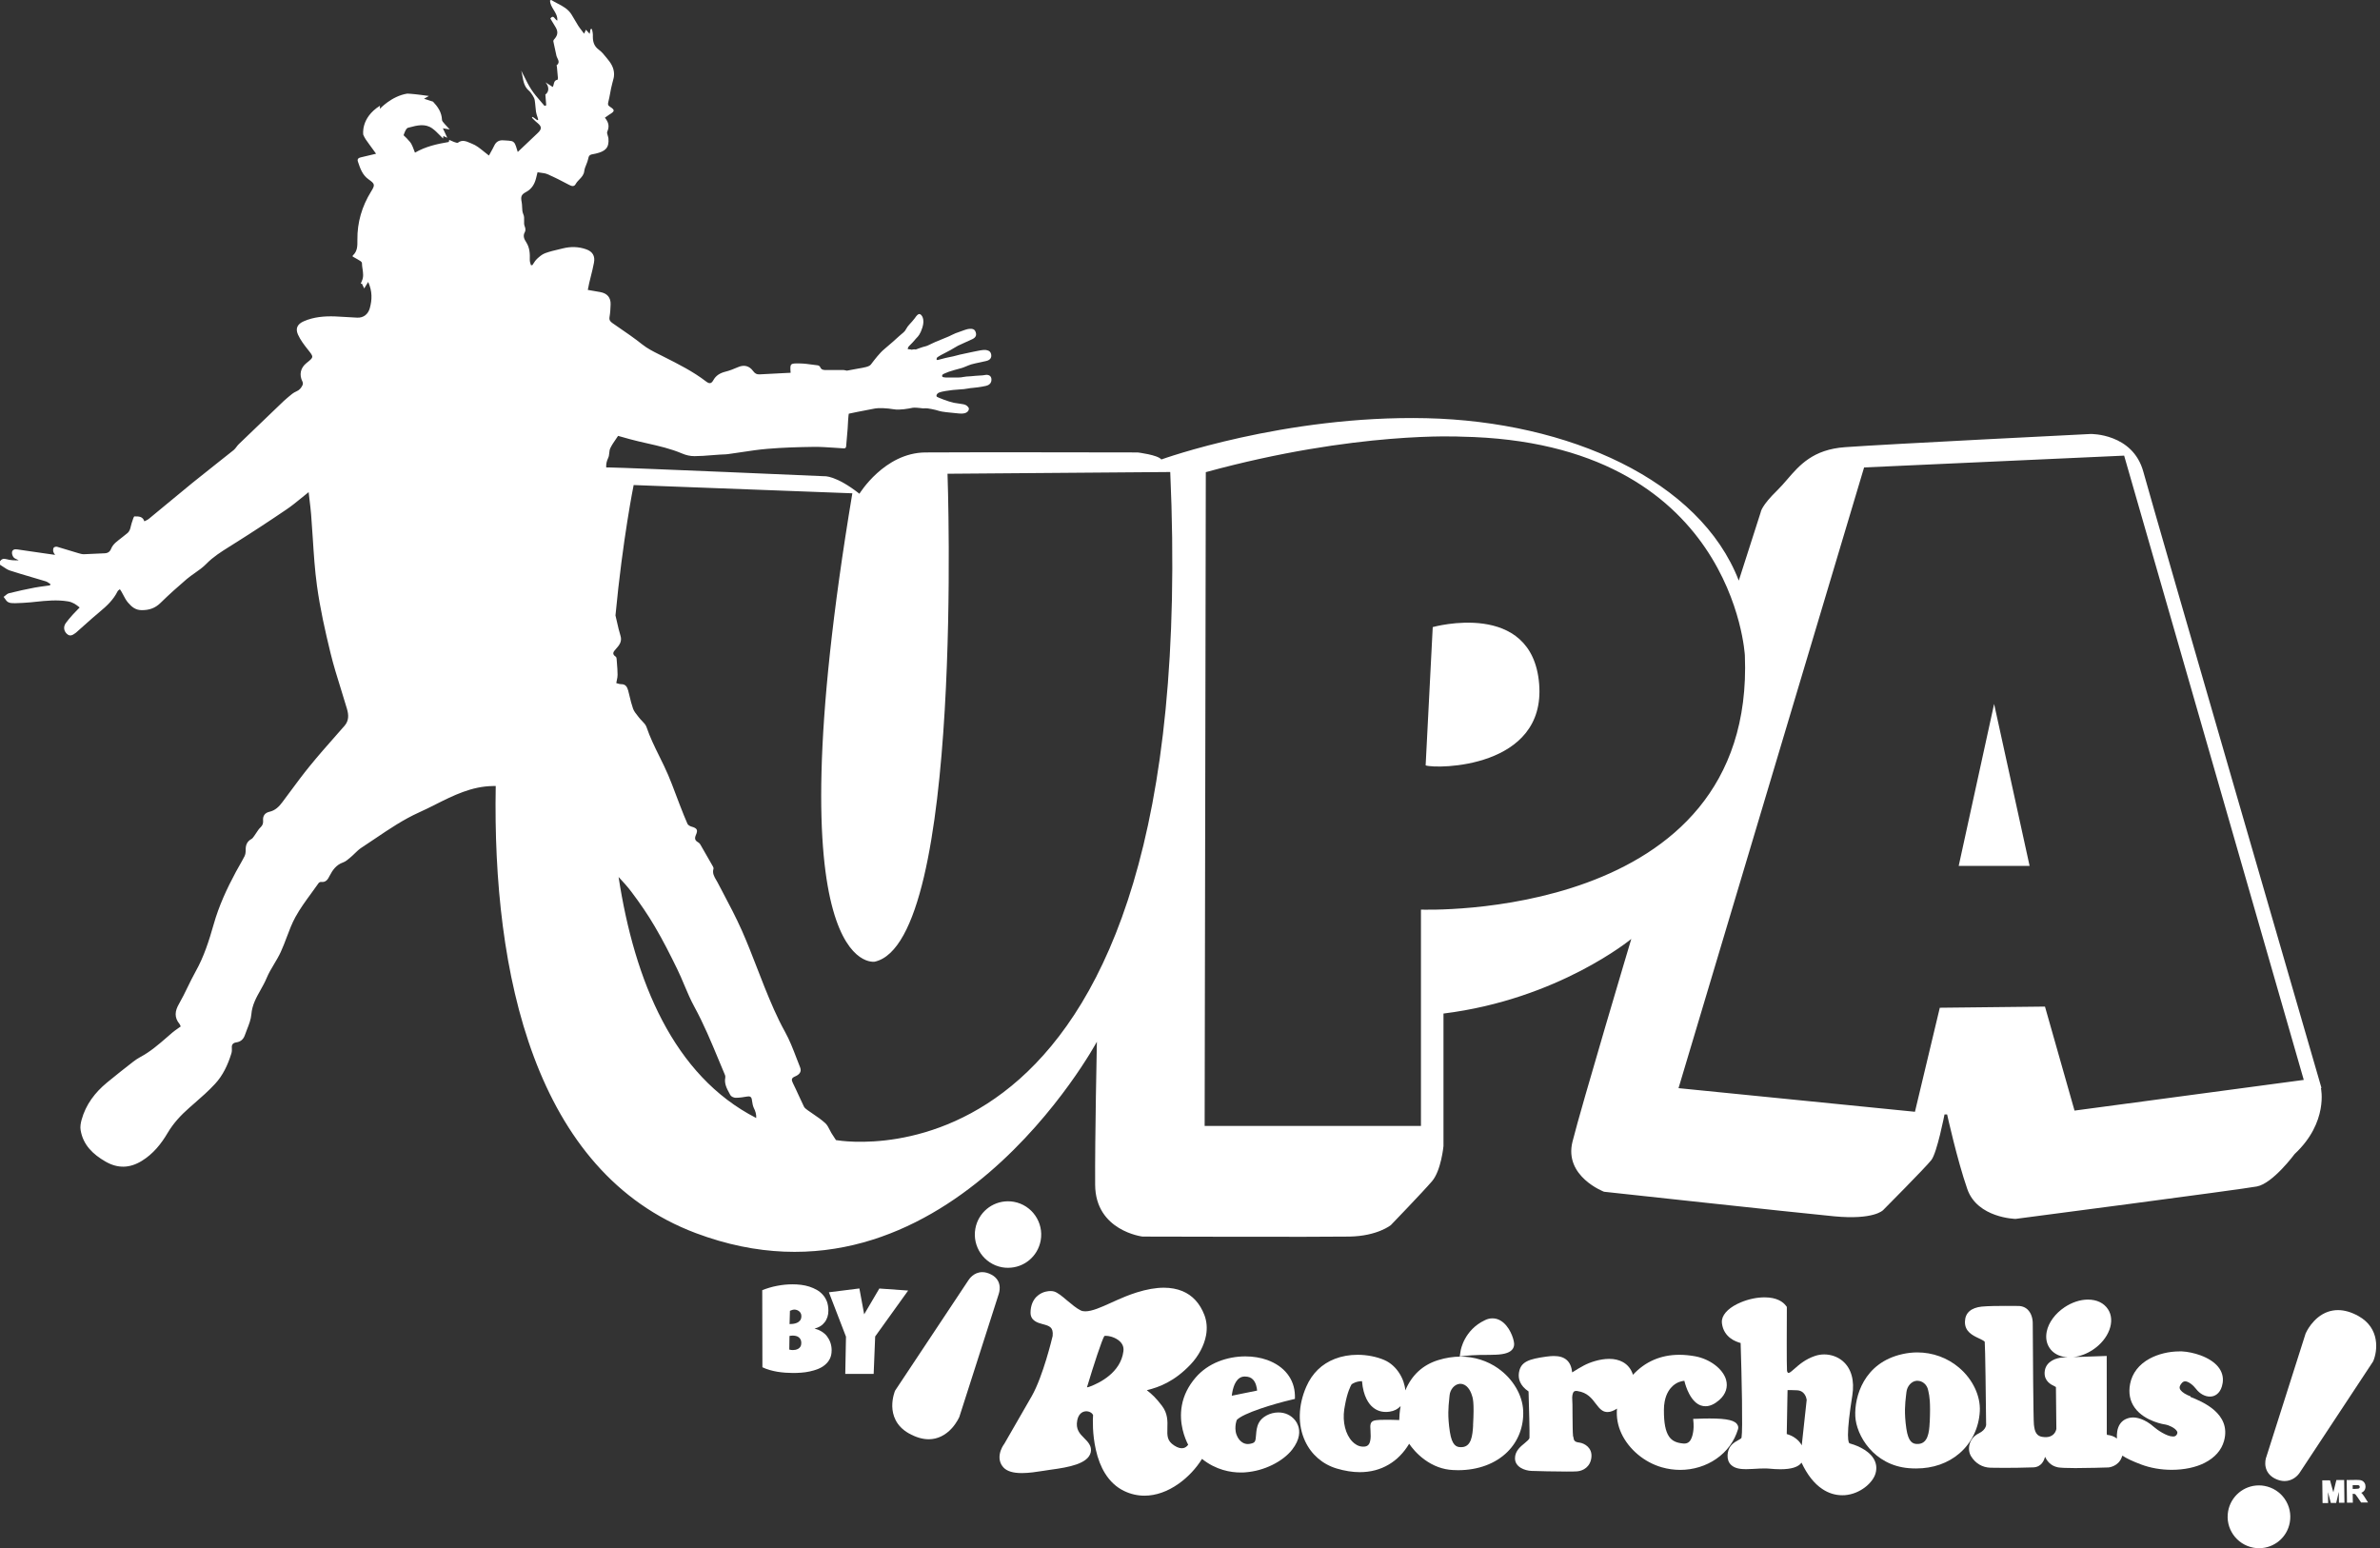 <svg width="103" height="67" viewBox="0 0 103 67" fill="none" xmlns="http://www.w3.org/2000/svg">
<rect x="0" y="0" width="103" height="67" fill="#333333" stroke="none"/>
<path d="M62.005 27.135L61.698 33.123C62.172 33.286 66.911 33.258 66.61 29.593C66.309 25.928 62.005 27.138 62.005 27.138V27.135Z" fill="white"/>
<path d="M87.836 37.474H84.767L86.3 30.464L87.836 37.474Z" fill="white"/>
<path fill-rule="evenodd" clip-rule="evenodd" d="M92.758 20.414C93.212 22.082 100.466 47.079 100.466 47.079L100.444 47.091C100.444 47.091 100.78 48.565 99.306 49.941C99.306 49.941 98.366 51.213 97.673 51.345C96.98 51.477 87.228 52.749 87.228 52.749C87.228 52.749 85.576 52.715 85.14 51.458C84.701 50.201 84.266 48.229 84.266 48.229H84.153C84.153 48.229 83.83 49.891 83.582 50.204C83.335 50.521 81.495 52.37 81.495 52.37C81.495 52.37 81.1 52.803 79.369 52.636C77.639 52.47 69.419 51.574 69.419 51.574C69.419 51.574 67.677 50.916 68.053 49.408C68.429 47.9 70.598 40.633 70.598 40.633C70.598 40.633 67.445 43.245 62.47 43.862V49.599C62.47 49.599 62.369 50.658 61.974 51.119C61.579 51.58 60.191 53.019 60.191 53.019C60.191 53.019 59.611 53.492 58.407 53.514C57.203 53.536 49.445 53.514 49.445 53.514C49.445 53.514 47.407 53.27 47.395 51.273C47.382 49.276 47.47 45.082 47.47 45.082C47.47 45.082 40.837 57.398 30.113 53.364C23.119 50.734 21.307 42.107 21.454 34.016H21.335C20.411 34.028 19.629 34.421 18.846 34.814C18.61 34.933 18.373 35.052 18.131 35.16C17.458 35.464 16.849 35.875 16.239 36.287C16.043 36.419 15.847 36.552 15.649 36.681C15.541 36.749 15.448 36.84 15.355 36.93C15.299 36.984 15.244 37.039 15.185 37.088C15.172 37.099 15.159 37.11 15.146 37.121C15.054 37.2 14.956 37.285 14.846 37.323C14.552 37.427 14.395 37.649 14.263 37.906C14.188 38.06 14.1 38.195 13.893 38.166C13.859 38.16 13.806 38.191 13.784 38.223C13.683 38.368 13.578 38.51 13.474 38.653C13.228 38.99 12.982 39.326 12.784 39.687C12.633 39.963 12.521 40.26 12.409 40.558C12.328 40.774 12.246 40.99 12.15 41.198C12.067 41.378 11.965 41.55 11.862 41.722C11.744 41.919 11.626 42.117 11.539 42.326C11.466 42.504 11.371 42.672 11.277 42.84C11.093 43.167 10.909 43.495 10.878 43.897C10.86 44.118 10.775 44.334 10.69 44.55C10.657 44.635 10.624 44.718 10.595 44.803C10.536 44.972 10.414 45.085 10.226 45.11C10.081 45.132 10.019 45.207 10.034 45.358C10.041 45.439 10.034 45.527 10.009 45.602C9.859 46.085 9.646 46.542 9.304 46.909C9.026 47.211 8.714 47.483 8.405 47.753C8.334 47.815 8.264 47.876 8.194 47.938C7.831 48.257 7.508 48.602 7.257 49.025C6.975 49.505 6.627 49.938 6.138 50.238C5.614 50.561 5.094 50.574 4.564 50.267C4.025 49.956 3.596 49.552 3.489 48.906C3.464 48.765 3.492 48.605 3.53 48.464C3.712 47.8 4.11 47.279 4.633 46.847C5.006 46.539 5.389 46.239 5.771 45.941C5.865 45.869 5.965 45.803 6.069 45.746C6.5 45.518 6.862 45.203 7.225 44.889C7.3 44.823 7.375 44.758 7.451 44.693C7.528 44.627 7.612 44.568 7.698 44.508C7.739 44.479 7.78 44.45 7.821 44.42C7.814 44.407 7.809 44.393 7.803 44.38C7.794 44.356 7.785 44.335 7.771 44.317C7.533 44.028 7.567 43.753 7.749 43.439C7.885 43.204 8.004 42.959 8.123 42.713C8.234 42.487 8.344 42.26 8.467 42.041C8.828 41.398 9.047 40.706 9.248 40C9.473 39.204 9.818 38.455 10.21 37.728C10.259 37.637 10.31 37.548 10.361 37.459C10.437 37.325 10.513 37.191 10.583 37.054C10.624 36.975 10.633 36.872 10.633 36.781C10.627 36.571 10.693 36.411 10.884 36.307C10.924 36.285 10.954 36.243 10.983 36.201C10.991 36.191 10.998 36.18 11.006 36.17C11.036 36.129 11.063 36.087 11.091 36.044C11.146 35.96 11.202 35.874 11.273 35.806C11.367 35.718 11.395 35.63 11.386 35.508C11.367 35.311 11.464 35.176 11.655 35.132C11.909 35.075 12.072 34.913 12.219 34.715C12.327 34.572 12.433 34.428 12.54 34.284C12.825 33.899 13.109 33.514 13.411 33.145C13.771 32.702 14.15 32.273 14.527 31.845C14.655 31.7 14.782 31.556 14.909 31.411C15.107 31.185 15.091 30.931 15.015 30.674C14.933 30.392 14.845 30.11 14.757 29.829C14.595 29.309 14.432 28.79 14.304 28.261C14.069 27.301 13.852 26.329 13.718 25.352C13.624 24.67 13.58 23.981 13.536 23.292C13.514 22.948 13.492 22.604 13.464 22.261C13.447 22.052 13.422 21.845 13.396 21.63C13.383 21.522 13.37 21.412 13.357 21.298C13.248 21.384 13.143 21.47 13.039 21.555C12.825 21.73 12.618 21.899 12.398 22.047C11.636 22.565 10.865 23.069 10.085 23.558C10.028 23.594 9.971 23.63 9.915 23.665C9.567 23.884 9.222 24.1 8.928 24.402C8.782 24.553 8.608 24.675 8.434 24.797C8.312 24.882 8.191 24.968 8.078 25.063C7.69 25.395 7.307 25.737 6.944 26.094C6.708 26.323 6.458 26.405 6.135 26.405C5.853 26.405 5.69 26.251 5.539 26.076C5.456 25.979 5.395 25.864 5.336 25.75C5.31 25.701 5.284 25.652 5.257 25.605C5.246 25.586 5.233 25.567 5.218 25.545C5.209 25.531 5.199 25.516 5.188 25.499C5.175 25.511 5.16 25.522 5.147 25.531C5.123 25.549 5.101 25.564 5.091 25.587C4.909 25.953 4.624 26.223 4.313 26.48C4.093 26.662 3.879 26.853 3.665 27.044C3.569 27.13 3.473 27.216 3.376 27.301C3.361 27.313 3.347 27.327 3.333 27.34C3.314 27.357 3.296 27.375 3.276 27.389C3.272 27.392 3.267 27.395 3.263 27.398C3.148 27.48 3.032 27.563 2.89 27.427C2.762 27.305 2.734 27.126 2.846 26.966C2.928 26.851 3.022 26.744 3.116 26.637C3.135 26.616 3.154 26.595 3.172 26.574C3.229 26.511 3.288 26.452 3.352 26.387C3.382 26.356 3.414 26.324 3.448 26.289C3.285 26.157 3.147 26.06 2.944 26.026C2.47 25.947 2.005 25.995 1.538 26.044C1.467 26.052 1.397 26.059 1.326 26.066C1.1 26.088 0.871 26.098 0.646 26.104C0.545 26.104 0.433 26.104 0.351 26.057C0.293 26.026 0.251 25.965 0.21 25.904C0.192 25.879 0.175 25.854 0.157 25.831C0.18 25.814 0.204 25.795 0.227 25.775C0.277 25.732 0.328 25.689 0.386 25.674C0.752 25.58 1.125 25.502 1.495 25.43C1.653 25.401 1.813 25.379 1.973 25.358C2.035 25.35 2.097 25.341 2.16 25.333C2.165 25.323 2.168 25.315 2.172 25.306C2.176 25.297 2.18 25.289 2.185 25.279C2.164 25.267 2.144 25.252 2.124 25.238C2.08 25.206 2.037 25.175 1.987 25.16C1.779 25.096 1.569 25.034 1.358 24.973C1.047 24.882 0.736 24.791 0.429 24.69C0.327 24.657 0.234 24.593 0.14 24.53C0.094 24.499 0.048 24.467 0 24.439V24.289C0.069 24.192 0.15 24.163 0.276 24.198C0.445 24.245 0.627 24.258 0.812 24.245C0.788 24.232 0.761 24.221 0.735 24.209C0.681 24.186 0.626 24.163 0.592 24.123C0.542 24.066 0.511 23.969 0.52 23.897C0.536 23.797 0.618 23.756 0.737 23.775C1.123 23.834 1.51 23.889 1.894 23.943C2.058 23.966 2.222 23.989 2.386 24.013C2.382 24.007 2.377 24 2.37 23.991C2.35 23.963 2.319 23.921 2.307 23.875C2.295 23.819 2.295 23.747 2.323 23.703C2.345 23.671 2.426 23.649 2.47 23.662C2.651 23.714 2.831 23.768 3.011 23.824C3.137 23.862 3.262 23.9 3.389 23.938L3.392 23.939C3.467 23.96 3.55 23.985 3.627 23.985C3.928 23.975 4.232 23.96 4.533 23.944C4.674 23.938 4.762 23.872 4.815 23.734C4.853 23.64 4.925 23.552 5 23.483C5.092 23.403 5.189 23.328 5.287 23.253C5.364 23.192 5.442 23.132 5.517 23.069C5.561 23.032 5.599 22.975 5.621 22.919C5.639 22.872 5.651 22.822 5.662 22.773C5.672 22.731 5.681 22.688 5.696 22.646C5.705 22.62 5.715 22.59 5.725 22.558C5.756 22.458 5.79 22.348 5.821 22.348C5.831 22.348 5.84 22.348 5.85 22.348C6.001 22.347 6.177 22.346 6.248 22.561C6.269 22.551 6.289 22.541 6.309 22.531C6.357 22.508 6.4 22.487 6.436 22.458C6.691 22.248 6.946 22.037 7.202 21.825C7.579 21.512 7.956 21.199 8.335 20.891C8.666 20.622 9.001 20.358 9.336 20.093C9.596 19.888 9.855 19.684 10.113 19.477C10.159 19.439 10.196 19.39 10.233 19.341C10.264 19.3 10.295 19.259 10.332 19.223C10.903 18.671 11.476 18.123 12.05 17.574C12.083 17.543 12.115 17.512 12.147 17.481C12.233 17.397 12.319 17.314 12.411 17.239C12.435 17.218 12.459 17.198 12.483 17.177C12.59 17.085 12.698 16.992 12.821 16.941C12.962 16.881 13.034 16.79 13.091 16.671C13.113 16.627 13.113 16.558 13.091 16.518C12.94 16.22 13 15.922 13.263 15.712C13.584 15.456 13.583 15.455 13.34 15.148C13.333 15.14 13.326 15.131 13.32 15.123C13.16 14.922 13 14.712 12.896 14.48C12.774 14.21 12.874 14.022 13.147 13.903C13.577 13.715 14.034 13.678 14.498 13.693C14.661 13.7 14.822 13.71 14.984 13.72C15.143 13.73 15.302 13.74 15.461 13.747C15.736 13.759 15.934 13.596 16.006 13.33C16.103 12.969 16.119 12.615 15.934 12.201C15.881 12.289 15.827 12.377 15.762 12.483C15.74 12.438 15.722 12.401 15.707 12.369C15.69 12.333 15.676 12.303 15.661 12.273C15.646 12.276 15.627 12.283 15.611 12.283C15.616 12.271 15.62 12.258 15.625 12.246C15.635 12.218 15.645 12.19 15.658 12.164C15.742 11.991 15.716 11.817 15.69 11.642C15.677 11.557 15.664 11.471 15.664 11.386C15.664 11.358 15.633 11.32 15.605 11.302C15.517 11.245 15.427 11.195 15.336 11.144C15.311 11.13 15.286 11.115 15.26 11.101C15.261 11.095 15.262 11.088 15.262 11.082C15.262 11.072 15.262 11.064 15.266 11.06C15.473 10.872 15.47 10.644 15.467 10.381L15.467 10.38C15.457 9.627 15.664 8.928 16.063 8.283C16.238 8.001 16.226 7.957 15.956 7.765C15.684 7.577 15.589 7.291 15.493 7.004L15.489 6.991C15.451 6.881 15.517 6.834 15.605 6.812C15.72 6.784 15.837 6.757 15.956 6.729C16.061 6.704 16.167 6.679 16.276 6.653C16.216 6.574 16.15 6.486 16.091 6.399C16.053 6.344 16.014 6.291 15.974 6.238C15.877 6.108 15.781 5.978 15.721 5.831C15.721 5.831 15.599 5.104 16.442 4.577V4.709C16.442 4.709 16.943 4.157 17.627 4.051C17.627 4.051 17.834 4.057 18.216 4.107C18.317 4.12 18.432 4.135 18.561 4.154L18.351 4.273L18.74 4.399C18.947 4.618 19.116 4.859 19.128 5.186C19.131 5.238 19.179 5.291 19.226 5.343C19.241 5.36 19.256 5.376 19.269 5.392C19.304 5.434 19.341 5.472 19.39 5.524C19.412 5.547 19.436 5.573 19.464 5.602C19.392 5.591 19.338 5.581 19.289 5.573C19.247 5.566 19.209 5.559 19.166 5.552C19.202 5.628 19.236 5.701 19.269 5.773C19.299 5.837 19.328 5.901 19.357 5.963C19.298 5.938 19.241 5.913 19.188 5.888C19.187 5.898 19.185 5.907 19.184 5.916C19.179 5.951 19.175 5.979 19.175 5.994C19.129 5.95 19.084 5.904 19.04 5.859C18.933 5.75 18.827 5.642 18.705 5.555C18.392 5.334 18.046 5.427 17.719 5.514C17.699 5.52 17.678 5.525 17.658 5.53C17.579 5.55 17.526 5.691 17.484 5.801C17.479 5.814 17.475 5.826 17.47 5.838C17.462 5.855 17.498 5.888 17.538 5.922C17.561 5.943 17.585 5.965 17.602 5.985C17.619 6.005 17.637 6.024 17.655 6.044C17.71 6.102 17.765 6.161 17.802 6.229C17.845 6.306 17.876 6.388 17.909 6.477C17.925 6.518 17.941 6.561 17.959 6.606C18.414 6.342 18.912 6.229 19.417 6.145C19.425 6.143 19.429 6.119 19.433 6.094C19.436 6.08 19.438 6.065 19.442 6.054C19.457 6.061 19.473 6.068 19.489 6.075C19.536 6.097 19.583 6.119 19.63 6.135C19.639 6.138 19.648 6.142 19.658 6.146C19.718 6.168 19.792 6.194 19.821 6.173C19.999 6.035 20.188 6.117 20.337 6.182C20.364 6.193 20.39 6.205 20.414 6.214C20.604 6.284 20.769 6.419 20.938 6.556C21.01 6.616 21.083 6.675 21.16 6.731C21.18 6.694 21.201 6.656 21.222 6.618C21.28 6.515 21.339 6.408 21.392 6.298C21.473 6.129 21.605 6.057 21.79 6.073C21.822 6.075 21.855 6.077 21.888 6.079C21.975 6.084 22.063 6.089 22.147 6.107C22.204 6.12 22.263 6.176 22.288 6.229C22.32 6.292 22.34 6.359 22.364 6.441C22.377 6.482 22.391 6.527 22.407 6.577C22.711 6.292 22.99 6.029 23.266 5.762C23.461 5.577 23.451 5.474 23.244 5.308C23.188 5.264 23.137 5.213 23.087 5.162C23.064 5.14 23.042 5.117 23.019 5.095C23.025 5.088 23.03 5.082 23.036 5.076C23.041 5.07 23.047 5.063 23.053 5.057C23.1 5.092 23.148 5.126 23.195 5.16C23.215 5.174 23.235 5.187 23.254 5.201C23.258 5.198 23.263 5.196 23.267 5.193C23.277 5.188 23.286 5.183 23.294 5.176C23.283 5.136 23.27 5.096 23.257 5.056C23.233 4.984 23.209 4.912 23.197 4.838C23.186 4.76 23.179 4.682 23.172 4.603C23.164 4.514 23.156 4.425 23.141 4.336C23.131 4.264 23.091 4.195 23.053 4.132L23.049 4.126C23.003 4.055 22.954 3.98 22.89 3.925C22.694 3.757 22.652 3.53 22.611 3.302C22.595 3.219 22.58 3.137 22.558 3.057C22.601 3.139 22.642 3.222 22.683 3.304C22.78 3.501 22.878 3.697 22.997 3.878C23.111 4.054 23.25 4.215 23.389 4.375C23.448 4.443 23.507 4.511 23.564 4.581C23.577 4.577 23.589 4.573 23.602 4.57C23.614 4.566 23.627 4.562 23.639 4.559L23.636 4.518C23.625 4.385 23.613 4.251 23.602 4.091C23.762 3.982 23.777 3.753 23.608 3.562C23.629 3.575 23.649 3.589 23.67 3.603C23.751 3.656 23.834 3.711 23.921 3.765C23.943 3.731 23.953 3.689 23.962 3.647C23.983 3.559 24.003 3.471 24.128 3.452C24.138 3.452 24.144 3.396 24.144 3.364C24.133 3.214 24.118 3.067 24.104 2.917L24.1 2.878C24.099 2.87 24.095 2.861 24.092 2.852C24.088 2.84 24.084 2.83 24.088 2.828C24.222 2.723 24.174 2.623 24.126 2.523C24.108 2.486 24.09 2.449 24.081 2.411C24.041 2.235 24.003 2.056 23.966 1.88C23.959 1.849 23.953 1.818 23.947 1.787C23.943 1.765 23.956 1.734 23.972 1.715C24.157 1.515 24.166 1.355 24.012 1.123C23.966 1.053 23.923 0.98 23.881 0.907C23.86 0.871 23.839 0.836 23.818 0.8C23.915 0.676 23.965 0.736 24.02 0.804C24.049 0.839 24.079 0.876 24.119 0.891C24.134 0.708 24.046 0.564 23.959 0.423C23.881 0.295 23.804 0.17 23.805 0.019C23.815 0.016 23.823 0.012 23.83 0.009C23.846 0.002 23.854 -0.002 23.859 0.001C23.942 0.052 24.03 0.098 24.117 0.144C24.353 0.266 24.588 0.389 24.736 0.631C24.78 0.702 24.822 0.774 24.865 0.847C24.916 0.936 24.967 1.024 25.022 1.11C25.07 1.185 25.125 1.256 25.186 1.336C25.216 1.374 25.246 1.415 25.279 1.458C25.313 1.386 25.33 1.348 25.348 1.308C25.351 1.301 25.354 1.293 25.357 1.286C25.39 1.322 25.419 1.354 25.449 1.387C25.471 1.411 25.494 1.436 25.52 1.465C25.526 1.428 25.532 1.395 25.538 1.363C25.544 1.327 25.55 1.294 25.555 1.261C25.577 1.258 25.595 1.255 25.617 1.255C25.622 1.278 25.627 1.301 25.632 1.324C25.645 1.385 25.658 1.447 25.658 1.508C25.649 1.762 25.683 1.982 25.915 2.151C26.039 2.24 26.138 2.363 26.236 2.485C26.261 2.517 26.287 2.549 26.313 2.581C26.486 2.787 26.602 3.023 26.57 3.305C26.565 3.352 26.552 3.4 26.539 3.448C26.536 3.459 26.533 3.471 26.53 3.483C26.52 3.525 26.509 3.566 26.498 3.607C26.48 3.68 26.461 3.754 26.445 3.828C26.43 3.899 26.417 3.971 26.404 4.044C26.381 4.168 26.358 4.293 26.326 4.414C26.304 4.505 26.301 4.559 26.392 4.615C26.62 4.762 26.614 4.812 26.373 4.957C26.332 4.981 26.294 5.009 26.253 5.04C26.23 5.058 26.205 5.076 26.178 5.095C26.335 5.283 26.385 5.468 26.282 5.693C26.261 5.74 26.281 5.804 26.302 5.87C26.315 5.911 26.328 5.953 26.332 5.991C26.366 6.405 26.194 6.549 25.787 6.646C25.755 6.653 25.725 6.659 25.694 6.665C25.664 6.671 25.633 6.678 25.602 6.684C25.505 6.706 25.476 6.762 25.457 6.866C25.441 6.952 25.407 7.035 25.374 7.118C25.335 7.212 25.297 7.306 25.285 7.405C25.266 7.566 25.17 7.666 25.074 7.765C25.015 7.826 24.956 7.888 24.915 7.963C24.846 8.091 24.74 8.06 24.624 7.997C24.32 7.834 24.012 7.678 23.696 7.54C23.608 7.501 23.511 7.489 23.409 7.476C23.361 7.47 23.312 7.464 23.263 7.455C23.248 7.512 23.236 7.562 23.225 7.609C23.215 7.652 23.205 7.693 23.194 7.734C23.128 7.982 23.003 8.182 22.768 8.308C22.555 8.421 22.53 8.512 22.577 8.75C22.59 8.817 22.593 8.889 22.596 8.961C22.6 9.068 22.604 9.175 22.646 9.267C22.689 9.361 22.685 9.456 22.682 9.55C22.679 9.64 22.676 9.729 22.715 9.816C22.743 9.881 22.749 9.985 22.715 10.041C22.614 10.217 22.693 10.358 22.777 10.489C22.928 10.728 22.937 10.985 22.928 11.254C22.925 11.307 22.942 11.358 22.958 11.41C22.965 11.432 22.972 11.454 22.978 11.477H23.037C23.059 11.447 23.078 11.417 23.098 11.386C23.139 11.322 23.18 11.258 23.235 11.207C23.341 11.11 23.461 11.004 23.592 10.957C23.79 10.884 23.997 10.835 24.203 10.787C24.254 10.774 24.306 10.762 24.357 10.75C24.696 10.665 25.034 10.671 25.363 10.787C25.645 10.884 25.762 11.079 25.705 11.37C25.668 11.569 25.619 11.765 25.57 11.96C25.546 12.058 25.521 12.156 25.498 12.254C25.479 12.342 25.461 12.433 25.439 12.546C25.525 12.561 25.607 12.575 25.686 12.589C25.786 12.606 25.882 12.623 25.978 12.64C26.276 12.693 26.436 12.875 26.426 13.173C26.42 13.355 26.41 13.54 26.379 13.718C26.357 13.85 26.407 13.913 26.505 13.982C26.576 14.031 26.648 14.08 26.719 14.13C27.084 14.38 27.45 14.631 27.796 14.906C28.02 15.084 28.266 15.207 28.515 15.332C28.551 15.35 28.587 15.368 28.624 15.386C28.66 15.404 28.695 15.422 28.732 15.441C29.36 15.758 29.991 16.075 30.552 16.505C30.696 16.615 30.783 16.615 30.874 16.449C30.984 16.251 31.16 16.145 31.382 16.088C31.576 16.041 31.765 15.963 31.95 15.884C32.2 15.778 32.426 15.828 32.595 16.06C32.671 16.163 32.749 16.21 32.877 16.201C33.209 16.18 33.542 16.164 33.874 16.149C33.988 16.143 34.102 16.138 34.216 16.132C34.188 15.734 34.188 15.722 34.598 15.728C34.793 15.73 34.986 15.756 35.178 15.783C35.246 15.792 35.314 15.801 35.382 15.809C35.42 15.812 35.476 15.844 35.489 15.875C35.547 16.019 35.658 16.016 35.774 16.014C35.79 16.013 35.805 16.013 35.821 16.013C35.956 16.01 36.06 16.011 36.164 16.013C36.269 16.015 36.373 16.016 36.508 16.013C36.536 16.013 36.649 16.041 36.649 16.041C36.816 16.006 36.968 15.98 37.102 15.957C37.407 15.906 37.615 15.871 37.689 15.775C37.702 15.758 37.717 15.739 37.733 15.717C37.856 15.556 38.076 15.268 38.266 15.113C38.479 14.938 38.812 14.64 38.906 14.552C38.943 14.517 38.982 14.485 39.02 14.454C39.075 14.409 39.127 14.367 39.163 14.32C39.185 14.29 39.205 14.258 39.224 14.223C39.257 14.168 39.291 14.109 39.348 14.051C39.438 13.96 39.529 13.847 39.577 13.787C39.585 13.777 39.594 13.764 39.605 13.749C39.655 13.678 39.73 13.572 39.805 13.593C39.896 13.618 40.031 13.809 39.921 14.167C39.831 14.459 39.733 14.559 39.676 14.616C39.664 14.629 39.653 14.639 39.645 14.649C39.602 14.706 39.401 14.928 39.341 14.979C39.285 15.029 39.285 15.11 39.285 15.11C39.285 15.11 39.417 15.117 39.451 15.135C39.451 15.135 39.577 15.104 39.63 15.126C39.63 15.126 39.953 15.004 40.047 14.988C40.106 14.978 40.228 14.918 40.332 14.867C40.392 14.838 40.445 14.811 40.476 14.8C40.515 14.786 40.62 14.742 40.726 14.697C40.842 14.647 40.961 14.597 40.993 14.587C41.027 14.577 41.114 14.534 41.195 14.494C41.265 14.46 41.331 14.428 41.354 14.421C41.37 14.416 41.418 14.398 41.48 14.376C41.622 14.324 41.836 14.245 41.893 14.239C41.971 14.226 42.15 14.201 42.21 14.336C42.269 14.471 42.26 14.593 42.078 14.678C41.996 14.716 41.877 14.77 41.764 14.821C41.628 14.882 41.502 14.939 41.461 14.96C41.433 14.973 41.382 15.004 41.32 15.041C41.211 15.106 41.067 15.192 40.959 15.242C40.79 15.323 40.611 15.427 40.57 15.458C40.529 15.489 40.501 15.599 40.589 15.577C40.61 15.572 40.643 15.563 40.683 15.553C40.814 15.518 41.02 15.463 41.116 15.449C41.198 15.436 41.28 15.415 41.374 15.39C41.424 15.377 41.477 15.363 41.536 15.348C41.657 15.319 41.821 15.285 41.959 15.257C42.014 15.245 42.064 15.235 42.106 15.226C42.121 15.223 42.136 15.22 42.153 15.216C42.313 15.182 42.573 15.128 42.658 15.145C42.752 15.16 42.855 15.185 42.89 15.314C42.924 15.443 42.884 15.574 42.686 15.621C42.61 15.639 42.517 15.659 42.424 15.679C42.276 15.71 42.126 15.742 42.037 15.768C41.964 15.791 41.875 15.827 41.794 15.861C41.716 15.893 41.645 15.922 41.605 15.931L41.579 15.938C41.464 15.969 41.149 16.054 41.062 16.088C41.05 16.093 41.036 16.098 41.022 16.104C40.923 16.141 40.788 16.192 40.777 16.236C40.764 16.286 40.764 16.33 40.924 16.336C41.04 16.34 41.226 16.338 41.364 16.337C41.417 16.336 41.463 16.336 41.495 16.336C41.556 16.338 41.617 16.327 41.678 16.316C41.726 16.307 41.774 16.298 41.824 16.295C41.94 16.289 42.081 16.279 42.219 16.264C42.275 16.257 42.335 16.255 42.394 16.252C42.479 16.248 42.563 16.244 42.63 16.229C42.743 16.204 42.88 16.239 42.903 16.377C42.924 16.515 42.871 16.652 42.667 16.7C42.464 16.747 42.144 16.787 42.09 16.787C42.062 16.785 41.971 16.8 41.881 16.815C41.81 16.827 41.741 16.838 41.705 16.841C41.685 16.842 41.653 16.844 41.613 16.847C41.491 16.856 41.304 16.869 41.228 16.878L41.215 16.88C41.098 16.895 40.756 16.937 40.642 16.988C40.526 17.041 40.504 17.142 40.551 17.173C40.598 17.204 41.047 17.383 41.276 17.43C41.353 17.446 41.431 17.456 41.504 17.465C41.647 17.484 41.771 17.5 41.834 17.552C41.928 17.631 41.95 17.674 41.918 17.75C41.884 17.825 41.793 17.922 41.508 17.894C41.462 17.889 41.412 17.885 41.36 17.88C41.085 17.854 40.752 17.823 40.633 17.781C40.495 17.731 40.112 17.656 40.044 17.668C39.971 17.681 39.865 17.665 39.827 17.659C39.79 17.652 39.573 17.634 39.504 17.646C39.496 17.648 39.484 17.65 39.467 17.653C39.334 17.68 38.942 17.757 38.68 17.712C38.388 17.662 38.022 17.646 37.868 17.678C37.819 17.688 37.703 17.71 37.562 17.737C37.27 17.793 36.873 17.869 36.733 17.903C36.733 17.903 36.711 18.035 36.705 18.176C36.697 18.426 36.675 18.675 36.652 18.924C36.641 19.049 36.63 19.175 36.62 19.301C36.612 19.413 36.548 19.407 36.479 19.401C36.466 19.4 36.454 19.399 36.442 19.399C36.316 19.392 36.191 19.383 36.066 19.374C35.781 19.355 35.496 19.335 35.213 19.339C34.545 19.348 33.874 19.367 33.21 19.424C32.836 19.454 32.465 19.511 32.093 19.567C31.898 19.597 31.703 19.627 31.508 19.652C31.436 19.662 31.365 19.665 31.293 19.667C31.245 19.669 31.198 19.671 31.15 19.674C31.027 19.682 30.904 19.692 30.782 19.701C30.539 19.721 30.298 19.74 30.056 19.74C29.874 19.743 29.68 19.696 29.514 19.624C29.029 19.418 28.522 19.303 28.014 19.188C27.759 19.13 27.505 19.073 27.254 19.004C27.084 18.957 26.915 18.91 26.749 18.863C26.717 18.911 26.684 18.959 26.651 19.008C26.565 19.131 26.479 19.257 26.414 19.392C26.382 19.456 26.374 19.532 26.367 19.606C26.359 19.681 26.351 19.756 26.32 19.819C26.251 19.96 26.226 20.095 26.235 20.229H26.37C27.382 20.248 35.674 20.609 35.674 20.609C35.674 20.609 36.163 20.558 37.194 21.367C37.194 21.367 38.272 19.596 40.044 19.58C41.815 19.565 49.235 19.58 49.235 19.58C49.235 19.58 50.106 19.684 50.26 19.884C50.26 19.884 55.586 17.96 61.73 18.098C67.874 18.239 73.573 20.781 75.25 25.126L76.2 22.163C76.2 22.163 76.216 21.9 76.921 21.214C77.068 21.07 77.205 20.911 77.346 20.748C77.879 20.129 78.464 19.451 79.846 19.352C81.592 19.223 90.479 18.781 90.479 18.781C90.479 18.781 92.3 18.747 92.758 20.414ZM27.329 38.599C27.16 38.373 26.968 38.163 26.774 37.956H26.771C27.461 42.449 29.144 46.552 32.727 48.383C32.736 48.232 32.696 48.088 32.62 47.941C32.58 47.856 32.565 47.757 32.55 47.661C32.545 47.631 32.541 47.602 32.536 47.574C32.514 47.461 32.451 47.436 32.344 47.452C32.178 47.48 32.009 47.508 31.84 47.508C31.758 47.508 31.642 47.455 31.608 47.392C31.595 47.368 31.582 47.345 31.57 47.321C31.454 47.11 31.338 46.896 31.388 46.633C31.395 46.599 31.388 46.558 31.376 46.524C31.285 46.31 31.196 46.095 31.107 45.88C30.781 45.095 30.455 44.309 30.044 43.558C29.882 43.262 29.75 42.949 29.618 42.636C29.52 42.402 29.421 42.168 29.31 41.941C29.006 41.317 28.692 40.696 28.341 40.101C28.037 39.58 27.693 39.082 27.329 38.599ZM36.044 49.132C36.094 49.201 36.138 49.27 36.181 49.342V49.339C36.674 49.423 52.043 51.847 50.645 20.427L41.006 20.502C41.006 20.502 41.733 40.756 37.855 41.618C37.855 41.618 33.367 42.389 36.887 21.348L27.423 20.991C27.423 20.991 26.95 23.317 26.636 26.634C26.66 26.731 26.682 26.829 26.704 26.927C26.748 27.122 26.792 27.318 26.852 27.508C26.934 27.768 26.793 27.931 26.649 28.091C26.536 28.213 26.479 28.308 26.649 28.42C26.671 28.436 26.686 28.483 26.686 28.518C26.691 28.579 26.695 28.641 26.7 28.703C26.714 28.871 26.727 29.04 26.727 29.207C26.729 29.28 26.713 29.352 26.696 29.431C26.687 29.472 26.678 29.515 26.671 29.561C26.689 29.566 26.709 29.572 26.728 29.578C26.776 29.593 26.826 29.608 26.874 29.608C27.072 29.602 27.141 29.724 27.185 29.881C27.207 29.964 27.227 30.047 27.247 30.13C27.29 30.309 27.333 30.488 27.395 30.662C27.435 30.779 27.52 30.883 27.602 30.986C27.621 31.009 27.64 31.033 27.658 31.057C27.695 31.106 27.74 31.153 27.785 31.199C27.865 31.281 27.944 31.363 27.978 31.461C28.127 31.903 28.332 32.319 28.537 32.734C28.669 33.001 28.802 33.269 28.918 33.543C29.032 33.808 29.133 34.079 29.235 34.349C29.291 34.498 29.346 34.646 29.404 34.793C29.421 34.836 29.437 34.879 29.454 34.921C29.55 35.167 29.645 35.412 29.752 35.652C29.777 35.706 29.859 35.753 29.924 35.772C30.166 35.84 30.216 35.913 30.116 36.135C30.053 36.282 30.072 36.373 30.21 36.449C30.247 36.471 30.282 36.502 30.304 36.539C30.489 36.856 30.671 37.173 30.849 37.489C30.868 37.521 30.887 37.565 30.878 37.596C30.821 37.788 30.907 37.934 30.995 38.084C31.015 38.117 31.035 38.151 31.053 38.185C31.126 38.325 31.2 38.465 31.274 38.605C31.564 39.154 31.854 39.703 32.106 40.27C32.341 40.8 32.551 41.342 32.761 41.883C32.868 42.159 32.974 42.435 33.084 42.709C33.351 43.37 33.623 44.022 33.971 44.649C34.17 45.007 34.318 45.392 34.466 45.778C34.518 45.916 34.571 46.054 34.627 46.191C34.711 46.401 34.567 46.517 34.404 46.586C34.241 46.655 34.247 46.734 34.316 46.875C34.404 47.051 34.486 47.231 34.568 47.41C34.641 47.569 34.713 47.728 34.79 47.884C34.817 47.945 34.879 47.991 34.937 48.033L34.943 48.038C35.023 48.095 35.104 48.15 35.185 48.206C35.37 48.332 35.556 48.458 35.718 48.608C35.802 48.687 35.858 48.796 35.913 48.907C35.953 48.984 35.993 49.063 36.044 49.132ZM61.495 48.727V39.364H61.498C61.498 39.364 75.974 39.919 75.513 28.364C75.513 28.364 75.037 19.11 63.235 18.897C63.235 18.897 58.711 18.646 52.184 20.433L52.134 48.727H61.495ZM89.78 48.062L88.501 43.561L83.949 43.611L82.874 48.113L72.642 47.091L80.673 20.229L91.927 19.718L99.701 46.734L89.78 48.062Z" fill="white"/>
<path fill-rule="evenodd" clip-rule="evenodd" d="M35.559 57.624C35.65 57.68 35.728 57.749 35.794 57.831H35.788C35.853 57.912 35.904 58.006 35.938 58.107C35.973 58.207 35.991 58.317 35.991 58.433C35.991 58.577 35.966 58.699 35.913 58.803C35.863 58.906 35.791 58.991 35.703 59.066C35.615 59.141 35.515 59.197 35.399 59.245C35.286 59.288 35.167 59.326 35.042 59.351C34.919 59.379 34.794 59.395 34.669 59.404C34.543 59.414 34.424 59.417 34.317 59.417C34.217 59.417 34.113 59.411 34.003 59.405L33.985 59.404C33.872 59.395 33.756 59.383 33.643 59.364C33.531 59.345 33.418 59.32 33.308 59.288C33.198 59.257 33.092 59.216 32.995 59.169L32.988 55.834C33.086 55.796 33.186 55.759 33.295 55.727C33.405 55.693 33.515 55.668 33.628 55.646C33.741 55.624 33.853 55.608 33.966 55.596C34.079 55.586 34.186 55.58 34.292 55.58C34.418 55.58 34.54 55.586 34.665 55.602C34.791 55.618 34.91 55.643 35.026 55.68C35.142 55.718 35.248 55.765 35.349 55.821C35.449 55.878 35.537 55.95 35.612 56.035C35.687 56.119 35.744 56.216 35.788 56.329C35.828 56.442 35.85 56.571 35.85 56.718C35.85 56.815 35.838 56.906 35.81 56.991C35.781 57.075 35.744 57.154 35.691 57.219C35.64 57.288 35.578 57.345 35.502 57.392C35.427 57.439 35.346 57.473 35.252 57.495C35.364 57.524 35.468 57.567 35.559 57.624ZM34.549 58.367C34.587 58.345 34.618 58.313 34.643 58.273H34.64C34.665 58.235 34.678 58.182 34.678 58.116C34.678 58.05 34.665 57.997 34.64 57.956C34.615 57.915 34.587 57.881 34.549 57.859C34.512 57.834 34.474 57.818 34.43 57.812C34.386 57.803 34.349 57.799 34.311 57.799C34.261 57.799 34.214 57.806 34.167 57.815L34.158 58.404C34.183 58.411 34.208 58.417 34.233 58.42C34.258 58.426 34.283 58.426 34.308 58.426C34.341 58.426 34.374 58.422 34.411 58.416L34.427 58.414C34.471 58.404 34.512 58.389 34.549 58.367ZM34.487 57.248C34.54 57.226 34.587 57.191 34.625 57.144C34.662 57.097 34.681 57.035 34.681 56.956C34.681 56.906 34.672 56.862 34.65 56.828C34.631 56.79 34.606 56.762 34.575 56.74C34.546 56.718 34.512 56.699 34.477 56.69C34.443 56.68 34.411 56.674 34.383 56.674C34.349 56.674 34.314 56.68 34.283 56.69C34.248 56.702 34.217 56.715 34.186 56.727L34.17 57.301C34.211 57.301 34.258 57.298 34.317 57.292C34.377 57.285 34.433 57.27 34.487 57.248Z" fill="white"/>
<path d="M37.399 56.878L38.057 55.759V55.762L39.302 55.85L37.875 57.837L37.81 59.458H36.581L36.612 57.846L35.872 55.925L37.192 55.759L37.399 56.878Z" fill="white"/>
<path d="M100.981 64.58L101.11 64.059V64.05H101.449L101.461 65.034H101.223L101.217 64.561L101.104 65.041H100.872L100.749 64.574L100.756 65.047H100.514L100.502 64.063H100.837L100.981 64.58Z" fill="white"/>
<path fill-rule="evenodd" clip-rule="evenodd" d="M102.188 64.602C102.201 64.612 102.219 64.63 102.226 64.637C102.254 64.668 102.289 64.718 102.336 64.79L102.483 65.022H102.182L102.038 64.809C101.981 64.724 101.956 64.693 101.944 64.68C101.931 64.668 101.919 64.658 101.903 64.652C101.894 64.649 101.872 64.646 101.831 64.646H101.818L101.825 65.031H101.571L101.558 64.05L101.978 64.044C102.079 64.044 102.154 64.05 102.201 64.069C102.254 64.088 102.295 64.122 102.326 64.169C102.358 64.213 102.373 64.27 102.373 64.329C102.373 64.407 102.351 64.473 102.307 64.523C102.279 64.558 102.238 64.583 102.188 64.602ZM102.072 64.42C102.088 64.414 102.107 64.395 102.107 64.395L102.11 64.398C102.119 64.386 102.122 64.367 102.122 64.348C102.122 64.326 102.116 64.31 102.107 64.298C102.094 64.285 102.079 64.276 102.057 64.273H101.818V64.433H101.919C102.032 64.43 102.063 64.42 102.072 64.42Z" fill="white"/>
<path d="M43.625 54.865C43.54 54.865 43.452 54.859 43.367 54.843C42.587 54.699 42.07 53.95 42.211 53.169C42.336 52.483 42.929 51.987 43.625 51.987C43.709 51.987 43.797 51.994 43.882 52.01C44.662 52.154 45.179 52.903 45.038 53.684C44.913 54.37 44.321 54.865 43.625 54.865Z" fill="white"/>
<path d="M101.182 56.696C101.464 56.696 101.765 56.784 102.072 56.956C103.006 57.48 102.897 58.458 102.709 58.9L102.693 58.931C102.679 58.953 102.023 59.945 101.315 61.019L101.28 61.072C100.454 62.323 99.569 63.664 99.546 63.699C99.439 63.881 99.198 64.094 98.869 64.094C98.731 64.094 98.587 64.056 98.442 63.981C97.96 63.727 98 63.241 98.091 63.019L99.775 57.727V57.721C99.787 57.69 100.088 56.997 100.749 56.768C100.887 56.721 101.035 56.696 101.182 56.696Z" fill="white"/>
<path d="M64.568 58.63H64.527V58.633C63.794 58.627 63.417 58.674 63.417 58.674L63.173 58.705L63.211 58.461C63.217 58.423 63.361 57.558 64.264 57.132C64.371 57.078 64.48 57.053 64.59 57.053C64.712 57.053 64.831 57.085 64.941 57.151C65.32 57.373 65.511 57.915 65.527 58.141C65.534 58.251 65.502 58.345 65.43 58.42C65.295 58.564 65.019 58.63 64.568 58.63Z" fill="white"/>
<path d="M73.985 61.386C74.765 61.386 75.12 61.473 75.204 61.687L75.21 61.693C75.232 61.746 75.232 61.806 75.214 61.859C75.057 62.376 74.734 62.818 74.273 63.135C73.831 63.442 73.276 63.611 72.718 63.611C72.449 63.611 72.179 63.574 71.916 63.498C71.16 63.282 70.493 62.721 70.173 62.038C70.01 61.69 69.947 61.329 69.979 60.959C69.831 61.056 69.696 61.107 69.571 61.107C69.486 61.107 69.405 61.085 69.336 61.038C69.234 60.972 69.156 60.87 69.066 60.753L69.063 60.749C68.891 60.52 68.696 60.263 68.276 60.201C68.272 60.2 68.269 60.199 68.265 60.198C68.263 60.197 68.261 60.197 68.259 60.197C68.254 60.196 68.248 60.195 68.243 60.195C68.234 60.194 68.225 60.194 68.217 60.194C68.148 60.194 68.123 60.216 68.113 60.226C68.057 60.282 68.029 60.42 68.044 60.593C68.051 60.658 68.054 60.849 68.054 61.163V61.172L68.055 61.297C68.058 61.609 68.062 62.051 68.076 62.119H68.07L68.095 62.204L68.095 62.205C68.11 62.314 68.124 62.408 68.355 62.429C68.584 62.464 68.913 62.658 68.872 63.063C68.831 63.48 68.515 63.652 68.258 63.674C68.179 63.68 68.029 63.683 67.809 63.683C67.305 63.683 66.555 63.665 66.276 63.655C65.988 63.643 65.562 63.489 65.565 63.107C65.565 63.072 65.568 63.038 65.574 63.003C65.621 62.752 65.814 62.593 65.973 62.463L65.979 62.458C66.079 62.376 66.179 62.291 66.192 62.229V62.219C66.203 61.983 66.17 60.855 66.155 60.339L66.151 60.216C65.765 59.956 65.709 59.655 65.731 59.445L65.735 59.415C65.735 59.411 65.736 59.407 65.736 59.403C65.738 59.391 65.741 59.379 65.743 59.367C65.825 58.931 66.17 58.812 66.919 58.709C67.041 58.693 67.145 58.683 67.242 58.683C67.49 58.683 67.665 58.737 67.797 58.85C67.932 58.965 68.01 59.135 68.041 59.392C68.204 59.285 68.374 59.185 68.549 59.091C68.797 58.959 69.233 58.806 69.643 58.806C69.869 58.806 70.063 58.853 70.226 58.941C70.439 59.056 70.59 59.241 70.671 59.495C71.201 58.922 71.878 58.63 72.681 58.63C72.894 58.63 73.12 58.652 73.352 58.693C73.997 58.809 74.565 59.238 74.7 59.712C74.787 60.028 74.687 60.335 74.414 60.58C74.207 60.762 74.007 60.856 73.812 60.856C73.743 60.856 73.678 60.846 73.615 60.825C73.417 60.759 73.245 60.586 73.104 60.32C72.997 60.119 72.931 59.906 72.894 59.755C72.778 59.765 72.584 59.809 72.399 59.972C72.273 60.085 72.107 60.295 72.041 60.661C72.019 60.771 72.01 60.893 72.01 61.019C72.007 61.583 72.079 61.947 72.233 62.169C72.361 62.354 72.549 62.445 72.859 62.47C72.963 62.477 73.044 62.451 73.107 62.389C73.292 62.204 73.305 61.743 73.292 61.596L73.276 61.404L73.468 61.398C73.656 61.389 73.831 61.386 73.985 61.386Z" fill="white"/>
<path fill-rule="evenodd" clip-rule="evenodd" d="M79.975 62.097C79.975 62.436 80.038 62.458 80.038 62.458H80.032C80.217 62.508 80.841 62.702 81.094 63.138C81.204 63.326 81.229 63.53 81.173 63.746C81.063 64.169 80.499 64.655 79.841 64.705C79.803 64.708 79.765 64.708 79.728 64.708C79.424 64.708 79.132 64.618 78.866 64.439C78.511 64.204 78.21 63.818 77.966 63.298C77.825 63.489 77.524 63.583 77.054 63.583C76.906 63.583 76.74 63.574 76.543 63.555C76.49 63.549 76.427 63.549 76.358 63.549C76.229 63.549 76.091 63.555 75.96 63.564C75.922 63.566 75.884 63.568 75.847 63.57C75.75 63.575 75.655 63.58 75.565 63.58C75.348 63.58 75.082 63.558 74.913 63.392C74.806 63.288 74.756 63.144 74.765 62.965C74.769 62.928 74.772 62.89 74.778 62.856C74.834 62.546 75.058 62.42 75.208 62.335L75.214 62.332C75.305 62.282 75.361 62.248 75.37 62.213V62.201C75.427 61.897 75.377 59.605 75.33 58.119C75.129 58.069 74.599 57.881 74.521 57.27C74.515 57.216 74.515 57.166 74.524 57.113C74.577 56.825 74.875 56.552 75.345 56.357C75.678 56.219 76.038 56.144 76.364 56.144C76.9 56.144 77.167 56.342 77.292 56.508L77.33 56.558V56.621C77.326 57.31 77.32 59.132 77.336 59.301C77.339 59.357 77.361 59.395 77.377 59.408C77.386 59.417 77.408 59.414 77.433 59.408C77.477 59.395 77.577 59.307 77.656 59.238C77.856 59.06 78.132 58.818 78.555 58.677C78.681 58.636 78.812 58.614 78.947 58.614C79.242 58.614 79.533 58.718 79.746 58.9C80.12 59.216 80.267 59.746 80.163 60.392C80.038 61.172 79.975 61.746 79.975 62.097ZM78.037 61.979L78.082 61.558V61.561C78.135 61.063 78.182 60.627 78.189 60.577C78.173 60.48 78.101 60.182 77.772 60.166C77.602 60.157 77.464 60.157 77.361 60.157L77.355 60.436C77.345 60.937 77.33 61.84 77.326 62.06C77.436 62.091 77.584 62.147 77.721 62.254C77.831 62.339 77.916 62.436 77.975 62.549C77.992 62.387 78.014 62.189 78.036 61.981L78.037 61.979Z" fill="white"/>
<path d="M94.674 60.376L94.8 60.429L94.803 60.455C95.289 60.649 96.577 61.166 96.251 62.354C96.141 62.755 95.853 63.081 95.417 63.304C95.032 63.502 94.524 63.608 93.988 63.608C93.517 63.608 93.057 63.527 92.652 63.373C92.286 63.235 92.022 63.11 91.853 62.994C91.85 63.001 91.846 63.009 91.842 63.017C91.838 63.027 91.834 63.038 91.829 63.05L91.822 63.069C91.674 63.464 91.267 63.505 91.248 63.505L91.245 63.505C91.047 63.511 90.374 63.533 89.815 63.533C89.433 63.533 89.179 63.52 89.069 63.502C88.721 63.436 88.574 63.188 88.505 63.047C88.464 63.191 88.355 63.489 87.994 63.502C87.53 63.517 87.126 63.523 86.756 63.523C86.549 63.523 86.348 63.523 86.148 63.517C85.793 63.508 85.493 63.332 85.301 63.019C85.21 62.868 85.189 62.671 85.242 62.489C85.298 62.291 85.436 62.129 85.63 62.035C85.988 61.859 85.96 61.621 85.953 61.596V61.564C85.944 60.661 85.916 58.273 85.894 58.072C85.891 58.035 85.712 57.95 85.643 57.919C85.38 57.796 85.022 57.627 85.038 57.191C85.05 56.809 85.301 56.593 85.778 56.542H85.8C86.013 56.52 86.458 56.514 86.793 56.514C86.947 56.514 87.084 56.515 87.184 56.516C87.241 56.517 87.285 56.517 87.314 56.517C87.496 56.511 87.652 56.571 87.765 56.687C87.978 56.903 87.973 57.239 87.972 57.292L87.972 57.298C87.978 58.436 87.997 61.433 88.022 61.649C88.057 61.95 88.113 62.182 88.496 62.194C88.897 62.207 88.978 61.922 88.994 61.837V61.834C88.994 61.805 88.991 61.573 88.988 61.285L88.988 61.273C88.983 60.791 88.975 60.156 88.975 60.025L88.954 60.013C88.939 60.004 88.927 59.997 88.925 59.997L88.92 59.995C88.768 59.922 88.465 59.776 88.486 59.386C88.486 59.357 88.489 59.329 88.496 59.304C88.571 58.897 89 58.765 89.245 58.749L89.489 58.74C89.424 58.737 89.361 58.727 89.298 58.715C89.038 58.661 88.828 58.53 88.696 58.329C88.565 58.132 88.524 57.887 88.577 57.624C88.656 57.232 88.947 56.84 89.351 56.571C89.668 56.361 90.025 56.241 90.355 56.241H90.364C90.743 56.241 91.05 56.389 91.226 56.655C91.565 57.163 91.27 57.953 90.571 58.414C90.308 58.589 90.013 58.699 89.728 58.73L91.173 58.68L91.176 61.724V61.837C91.17 61.997 91.176 62.066 91.182 62.094C91.355 62.11 91.496 62.163 91.615 62.254C91.609 62.138 91.612 62.031 91.63 61.934C91.671 61.699 91.784 61.527 91.963 61.429C92.069 61.373 92.188 61.342 92.314 61.342C92.449 61.342 92.806 61.383 93.235 61.768C93.348 61.868 93.768 62.166 94.038 62.166C94.057 62.166 94.072 62.163 94.088 62.163C94.144 62.154 94.182 62.125 94.21 62.072C94.235 62.022 94.239 61.987 94.217 61.944C94.135 61.787 93.822 61.665 93.731 61.652C93.693 61.649 92.819 61.523 92.386 60.922C92.176 60.63 92.11 60.282 92.185 59.89C92.276 59.423 92.571 59.044 93.035 58.793C93.402 58.596 93.869 58.483 94.317 58.483H94.433C94.674 58.495 94.972 58.558 95.229 58.652C95.561 58.774 95.825 58.944 95.988 59.141C96.16 59.348 96.229 59.586 96.192 59.843C96.129 60.267 95.897 60.389 95.765 60.423C95.724 60.433 95.68 60.439 95.637 60.439C95.424 60.439 95.198 60.313 95.047 60.116C94.919 59.947 94.712 59.778 94.565 59.778C94.524 59.781 94.467 59.79 94.402 59.878C94.339 59.959 94.317 60.025 94.333 60.085C94.358 60.179 94.48 60.285 94.674 60.376Z" fill="white"/>
<path fill-rule="evenodd" clip-rule="evenodd" d="M55.324 61.125C55.396 61.125 55.468 61.132 55.537 61.147L55.552 61.151C55.769 61.197 56.063 61.37 56.179 61.699C56.258 61.919 56.276 62.279 55.919 62.737C55.505 63.26 54.7 63.655 53.913 63.715C53.841 63.724 53.772 63.724 53.7 63.724C53.267 63.724 52.628 63.621 52.02 63.135C51.766 63.545 51.408 63.928 51.007 64.21C50.53 64.549 50.02 64.727 49.531 64.727C49.23 64.727 48.935 64.661 48.656 64.527C48.317 64.367 48.038 64.107 47.822 63.759C47.647 63.477 47.512 63.132 47.424 62.733C47.27 62.056 47.292 61.426 47.305 61.238C47.261 61.138 47.132 61.069 46.994 61.075C46.806 61.085 46.668 61.226 46.621 61.464C46.543 61.856 46.728 62.044 46.925 62.241C47.001 62.317 47.085 62.401 47.142 62.498C47.211 62.611 47.23 62.727 47.205 62.846C47.095 63.345 46.258 63.498 45.48 63.602L45.352 63.621L45.17 63.649L45.144 63.653C44.869 63.696 44.533 63.749 44.223 63.749C43.838 63.749 43.578 63.668 43.427 63.505C43.286 63.351 43.23 63.154 43.267 62.934C43.305 62.705 43.427 62.53 43.465 62.48L44.656 60.411C45.139 59.558 45.534 57.912 45.556 57.815C45.593 57.43 45.418 57.383 45.131 57.304L45.129 57.304C44.916 57.248 44.596 57.16 44.599 56.803C44.599 56.73 44.606 56.658 44.618 56.593C44.672 56.298 44.825 56.129 44.947 56.041C45.154 55.887 45.377 55.871 45.462 55.871C45.521 55.871 45.574 55.878 45.615 55.89C45.775 55.937 45.96 56.091 46.173 56.273L46.201 56.296C46.385 56.45 46.587 56.619 46.769 56.709C46.825 56.737 46.894 56.749 46.972 56.749C47.263 56.749 47.667 56.566 48.026 56.404L48.032 56.401L48.283 56.288L48.352 56.257C48.534 56.176 48.838 56.044 49.195 55.931C49.624 55.796 50.02 55.727 50.371 55.727C50.668 55.727 50.938 55.778 51.173 55.875C51.609 56.056 51.929 56.404 52.123 56.909C52.226 57.182 52.251 57.477 52.195 57.787C52.114 58.226 51.869 58.687 51.524 59.05C50.828 59.781 50.179 60.028 49.631 60.163C49.838 60.32 50.038 60.505 50.289 60.84C50.54 61.172 50.531 61.508 50.521 61.803C50.512 62.135 50.505 62.354 50.816 62.555C50.972 62.658 51.11 62.693 51.223 62.665C51.298 62.646 51.364 62.599 51.421 62.523C51.283 62.257 51.007 61.596 51.148 60.821C51.226 60.386 51.43 59.978 51.747 59.611C52.01 59.307 52.346 59.072 52.744 58.915C53.101 58.774 53.499 58.699 53.894 58.699C54.23 58.699 54.556 58.752 54.838 58.853C55.584 59.122 56.023 59.68 56.041 60.389V60.539L55.894 60.574C55.123 60.755 53.8 61.154 53.524 61.451C53.512 61.489 53.493 61.545 53.48 61.618C53.462 61.737 53.449 61.912 53.512 62.085C53.546 62.182 53.687 62.492 54.007 62.492C54.063 62.492 54.126 62.48 54.189 62.461C54.324 62.417 54.339 62.354 54.358 62.103L54.359 62.094C54.371 61.933 54.385 61.752 54.48 61.571C54.615 61.313 54.969 61.125 55.324 61.125ZM47.045 60.038C47.07 60.035 47.11 60.028 47.176 60.003H47.173C47.568 59.856 48.502 59.408 48.618 58.477C48.647 58.27 48.559 58.1 48.361 57.969C48.182 57.85 47.979 57.809 47.86 57.809C47.828 57.809 47.806 57.812 47.794 57.815C47.687 57.987 47.333 59.063 47.045 60.025V60.038ZM53.85 59.571C53.521 59.583 53.383 59.956 53.327 60.27C53.317 60.32 53.311 60.364 53.308 60.401C53.363 60.39 53.432 60.376 53.507 60.361L53.701 60.321C53.973 60.266 54.272 60.205 54.405 60.179C54.392 60.047 54.355 59.834 54.223 59.699C54.139 59.611 54.026 59.571 53.878 59.571H53.85Z" fill="white"/>
<path d="M60.556 61.454L60.559 61.455L60.555 61.458L60.556 61.454Z" fill="white"/>
<path fill-rule="evenodd" clip-rule="evenodd" d="M63.211 58.709C63.803 58.709 64.367 58.887 64.844 59.223H64.841C65.474 59.671 65.888 60.367 65.919 61.044C65.95 61.73 65.709 62.364 65.239 62.831C64.725 63.342 63.966 63.624 63.104 63.624C63.029 63.624 62.953 63.621 62.878 63.617C62.443 63.596 62.029 63.442 61.65 63.166C61.317 62.922 61.098 62.646 60.985 62.48C60.75 62.871 60.452 63.175 60.098 63.382C59.731 63.599 59.311 63.709 58.85 63.709C58.533 63.709 58.198 63.655 57.85 63.552C57.239 63.37 56.75 62.947 56.48 62.364C56.157 61.665 56.176 60.828 56.533 60.009C56.788 59.429 57.204 59.025 57.769 58.806C58.066 58.69 58.399 58.63 58.753 58.63C59.164 58.63 59.587 58.715 59.916 58.859C60.461 59.1 60.781 59.687 60.819 60.172C61.095 59.508 61.574 59.066 62.245 58.859C62.568 58.759 62.894 58.709 63.211 58.709ZM60.615 60.849C60.571 61.095 60.559 61.307 60.556 61.454C60.331 61.445 60.138 61.442 59.982 61.442C59.549 61.442 59.474 61.473 59.433 61.492C59.364 61.52 59.324 61.574 59.311 61.655C59.298 61.721 59.305 61.799 59.311 61.893C59.324 62.097 59.324 62.235 59.301 62.339C59.27 62.505 59.198 62.586 59.06 62.602C59.049 62.602 59.037 62.603 59.026 62.603C59.014 62.604 59.002 62.605 58.991 62.605C58.784 62.605 58.624 62.486 58.527 62.386C58.229 62.078 58.095 61.542 58.176 60.987C58.186 60.925 58.195 60.862 58.208 60.806C58.308 60.248 58.449 59.984 58.493 59.909C58.543 59.871 58.703 59.774 58.944 59.771C58.998 60.448 59.251 60.765 59.402 60.893C59.562 61.031 59.753 61.103 59.972 61.103C60.026 61.103 60.082 61.1 60.139 61.091C60.336 61.063 60.499 60.978 60.615 60.849ZM63.292 62.624C63.671 62.586 63.728 62.138 63.753 61.683H63.75C63.806 60.661 63.747 60.503 63.676 60.311L63.675 60.307C63.637 60.207 63.493 59.887 63.204 59.887H63.17C62.95 59.906 62.759 60.125 62.734 60.386L62.718 60.549L62.718 60.555C62.683 60.88 62.641 61.283 62.747 61.969C62.838 62.549 63.026 62.627 63.217 62.627C63.242 62.627 63.264 62.624 63.292 62.624Z" fill="white"/>
<path fill-rule="evenodd" clip-rule="evenodd" d="M82.975 58.527C83.64 58.527 84.279 58.759 84.781 59.185L84.784 59.188C85.373 59.687 85.715 60.407 85.681 61.069C85.643 61.787 85.333 62.433 84.806 62.89C84.308 63.32 83.659 63.549 82.925 63.549C82.819 63.549 82.712 63.545 82.602 63.536C81.088 63.407 80.33 62.116 80.292 61.285C80.254 60.464 80.646 58.972 82.336 58.599C82.546 58.552 82.762 58.527 82.975 58.527ZM83.041 62.486C83.421 62.451 83.493 62.016 83.511 61.555H83.514C83.552 60.658 83.502 60.428 83.459 60.225L83.458 60.223L83.442 60.151C83.395 59.922 83.201 59.755 82.982 59.755H82.947C82.725 59.771 82.533 59.987 82.505 60.248L82.486 60.411C82.449 60.734 82.402 61.138 82.502 61.828C82.587 62.407 82.778 62.489 82.972 62.489C82.983 62.489 82.993 62.488 83.004 62.487C83.016 62.487 83.028 62.486 83.041 62.486Z" fill="white"/>
<path d="M42.515 55.053C42.64 55.053 42.772 55.091 42.904 55.16C43.189 55.31 43.258 55.542 43.264 55.709C43.27 55.86 43.228 55.983 43.216 56.02L43.214 56.025L41.518 61.317C41.515 61.326 41.414 61.558 41.205 61.796C40.922 62.113 40.571 62.285 40.195 62.285H40.189C39.919 62.285 39.631 62.197 39.333 62.031C38.756 61.705 38.625 61.219 38.615 60.868C38.606 60.495 38.734 60.188 38.734 60.188L38.741 60.176L41.912 55.401C41.945 55.352 42.142 55.053 42.512 55.053H42.515Z" fill="white"/>
<path d="M97.759 64.282C97.84 64.282 97.922 64.288 98 64.304C98.358 64.37 98.668 64.567 98.875 64.865C99.082 65.163 99.16 65.523 99.097 65.881C98.985 66.527 98.427 66.997 97.771 67H97.765C97.684 67 97.602 66.994 97.524 66.978C96.787 66.843 96.295 66.138 96.427 65.401C96.543 64.755 97.101 64.285 97.753 64.282H97.759Z" fill="white"/>
</svg>
